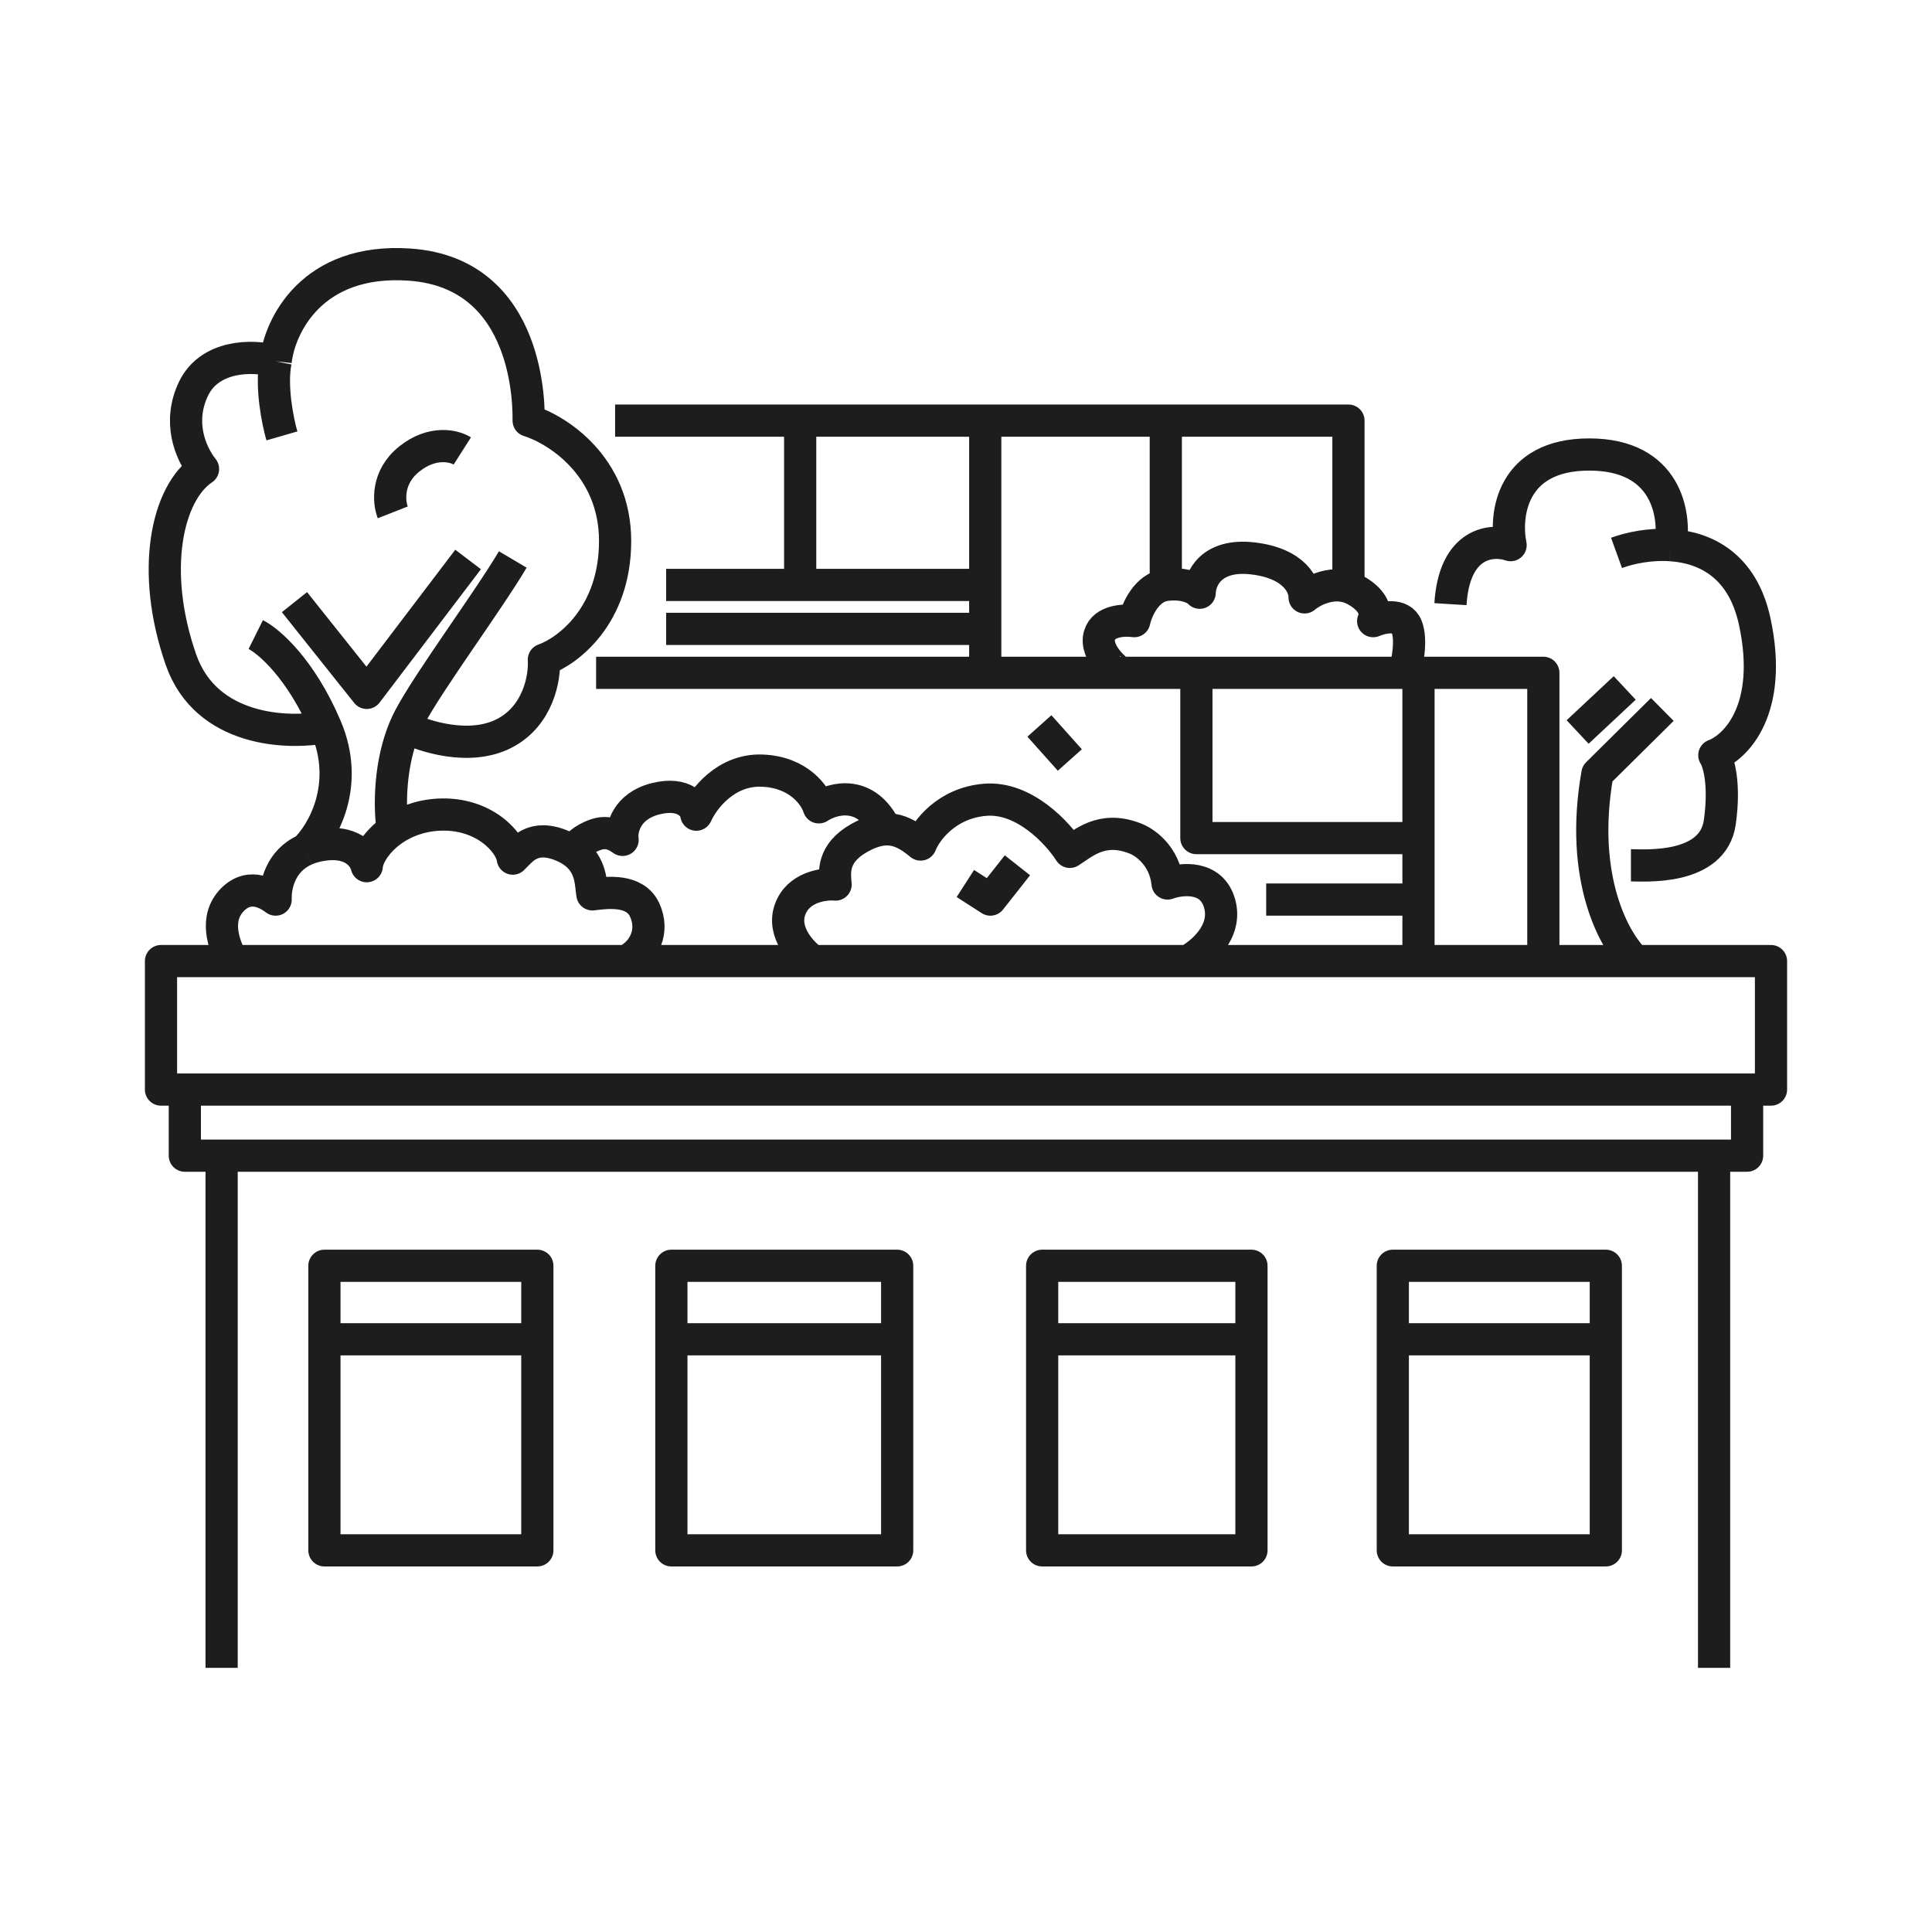 <svg width="24" height="24" viewBox="0 0 24 24" fill="none" xmlns="http://www.w3.org/2000/svg">
<path d="M2.753 20.719V14.356M2.753 14.356H21.293M2.753 14.356H2.296V13.535M21.293 14.356V20.719M21.293 14.356H21.703V13.535M21.703 13.535H2.296M21.703 13.535H22V11.939H20.315M2.296 13.535H2V11.939H2.889M4.03 16.637V15.724H6.675V16.637M4.03 16.637V19.259H6.675V16.637M4.03 16.637H6.675M8.34 16.637V15.724H11.145V16.637M8.34 16.637V19.259H11.145V16.637M8.34 16.637H11.145M12.946 16.637V15.724H15.546V16.637M12.946 16.637V19.259H15.546V16.637M12.946 16.637H15.546M17.302 16.637V15.724H19.948V16.637M17.302 16.637V19.259H19.948V16.637M17.302 16.637H19.948M7.405 8.358H12.239M19.172 11.939V8.358H17.621M19.172 11.939H17.621M19.172 11.939H20.315M17.621 11.939V11.175M17.621 11.939H14.752M17.621 8.358V10.411M17.621 8.358H17.445M14.862 8.358V10.411H17.621M14.862 8.358H13.919M14.862 8.358H17.445M17.621 10.411V11.175M17.621 11.175H15.729M2.889 11.939C2.772 11.728 2.662 11.404 2.889 11.175C3.117 10.945 3.363 11.13 3.424 11.175C3.418 11.008 3.479 10.693 3.794 10.555M2.889 11.939H7.776M7.776 11.939C8.008 11.825 8.128 11.564 8.008 11.303C7.887 11.043 7.547 11.087 7.359 11.11C7.337 10.983 7.353 10.746 7.123 10.582M7.776 11.939H10.099M7.123 10.582C7.085 10.555 7.041 10.53 6.988 10.508C6.618 10.351 6.478 10.561 6.37 10.666C6.345 10.47 6.016 10.09 5.447 10.12C5.213 10.133 5.023 10.21 4.879 10.31M7.123 10.582C7.151 10.517 7.238 10.423 7.405 10.367C7.572 10.31 7.69 10.404 7.734 10.433C7.714 10.293 7.785 10.011 8.146 9.922C8.506 9.832 8.639 10.023 8.65 10.12C8.734 9.93 9.014 9.555 9.469 9.573C9.924 9.591 10.127 9.884 10.172 10.029C10.351 9.911 10.767 9.801 11.005 10.31M10.099 11.939C9.963 11.844 9.715 11.585 9.813 11.303C9.91 11.021 10.231 10.975 10.38 10.988C10.366 10.837 10.337 10.601 10.671 10.411C11.005 10.221 11.208 10.301 11.436 10.491C11.502 10.322 11.755 9.975 12.239 9.935C12.724 9.896 13.142 10.35 13.29 10.582C13.445 10.487 13.678 10.255 14.089 10.411C14.212 10.453 14.468 10.624 14.504 10.975C14.679 10.911 15.054 10.873 15.151 11.226C15.249 11.579 14.925 11.848 14.752 11.939M10.099 11.939H14.752M20.315 11.939C20.061 11.706 19.613 10.915 19.844 9.611L20.65 8.813M20.26 10.749C20.421 10.749 21.279 10.817 21.364 10.214C21.432 9.732 21.347 9.458 21.296 9.382C21.562 9.283 22.034 8.811 21.797 7.717C21.646 7.025 21.188 6.8 20.753 6.772M20.081 6.868C20.255 6.805 20.5 6.755 20.753 6.772M20.753 6.772C20.817 6.396 20.706 5.646 19.742 5.646C18.777 5.646 18.689 6.396 18.765 6.772C18.536 6.693 18.066 6.731 18.018 7.505M3.794 10.555C3.837 10.536 3.885 10.52 3.938 10.508C4.378 10.412 4.528 10.644 4.556 10.76C4.564 10.643 4.674 10.453 4.879 10.31M3.794 10.555C4.007 10.349 4.356 9.756 4.047 9.031M4.047 9.031C3.738 8.306 3.338 7.963 3.177 7.883M4.047 9.031C3.577 9.125 2.56 9.089 2.248 8.195C1.859 7.079 2.08 6.121 2.522 5.826C2.361 5.622 2.206 5.236 2.406 4.825C2.606 4.414 3.135 4.404 3.424 4.488M4.879 10.31C4.833 10.007 4.843 9.471 5.032 9.031M6.37 6.95C6.062 7.47 5.33 8.457 5.088 8.914C5.068 8.952 5.049 8.991 5.032 9.031M3.424 4.488C3.362 4.8 3.45 5.236 3.502 5.415M3.424 4.488C3.472 4.053 3.871 3.203 5.088 3.287C6.609 3.393 6.567 5.109 6.567 5.225C6.925 5.337 7.641 5.792 7.641 6.721C7.641 7.65 7.051 8.091 6.756 8.195C6.77 8.41 6.691 8.893 6.261 9.112C5.832 9.331 5.263 9.149 5.032 9.031M4.879 6.365C4.829 6.238 4.8 5.926 5.088 5.699C5.375 5.472 5.644 5.539 5.743 5.602M3.658 7.48L4.556 8.607L5.815 6.95M19.598 9.093L20.183 8.546M11.992 10.975L12.303 11.175L12.639 10.749M12.912 9.018L13.29 9.441M13.919 8.358C13.906 8.358 13.591 8.118 13.659 7.891C13.713 7.708 13.969 7.698 14.09 7.716C14.12 7.579 14.242 7.297 14.482 7.266M13.919 8.358H12.239M14.482 7.266C14.722 7.235 14.863 7.318 14.903 7.363C14.906 7.195 15.043 6.875 15.566 6.937C16.089 6.999 16.21 7.285 16.206 7.421C16.288 7.349 16.52 7.22 16.751 7.293M14.482 7.266V5.225M17.445 8.358C17.482 8.238 17.54 7.954 17.474 7.784C17.408 7.614 17.169 7.668 17.058 7.716C17.101 7.637 17.091 7.469 16.835 7.329C16.807 7.314 16.779 7.302 16.751 7.293M7.641 5.225H9.94M16.751 7.293V5.225H14.482M14.482 5.225H12.239M12.239 5.225H9.94M12.239 5.225V7.266M12.239 8.358V7.812M9.94 5.225V7.266M9.94 7.266H12.239M9.94 7.266H8.275M12.239 7.266V7.812M12.239 7.812H8.275" stroke="#1D1D1D" stroke-width="0.4" stroke-linejoin="round"/>
</svg>

